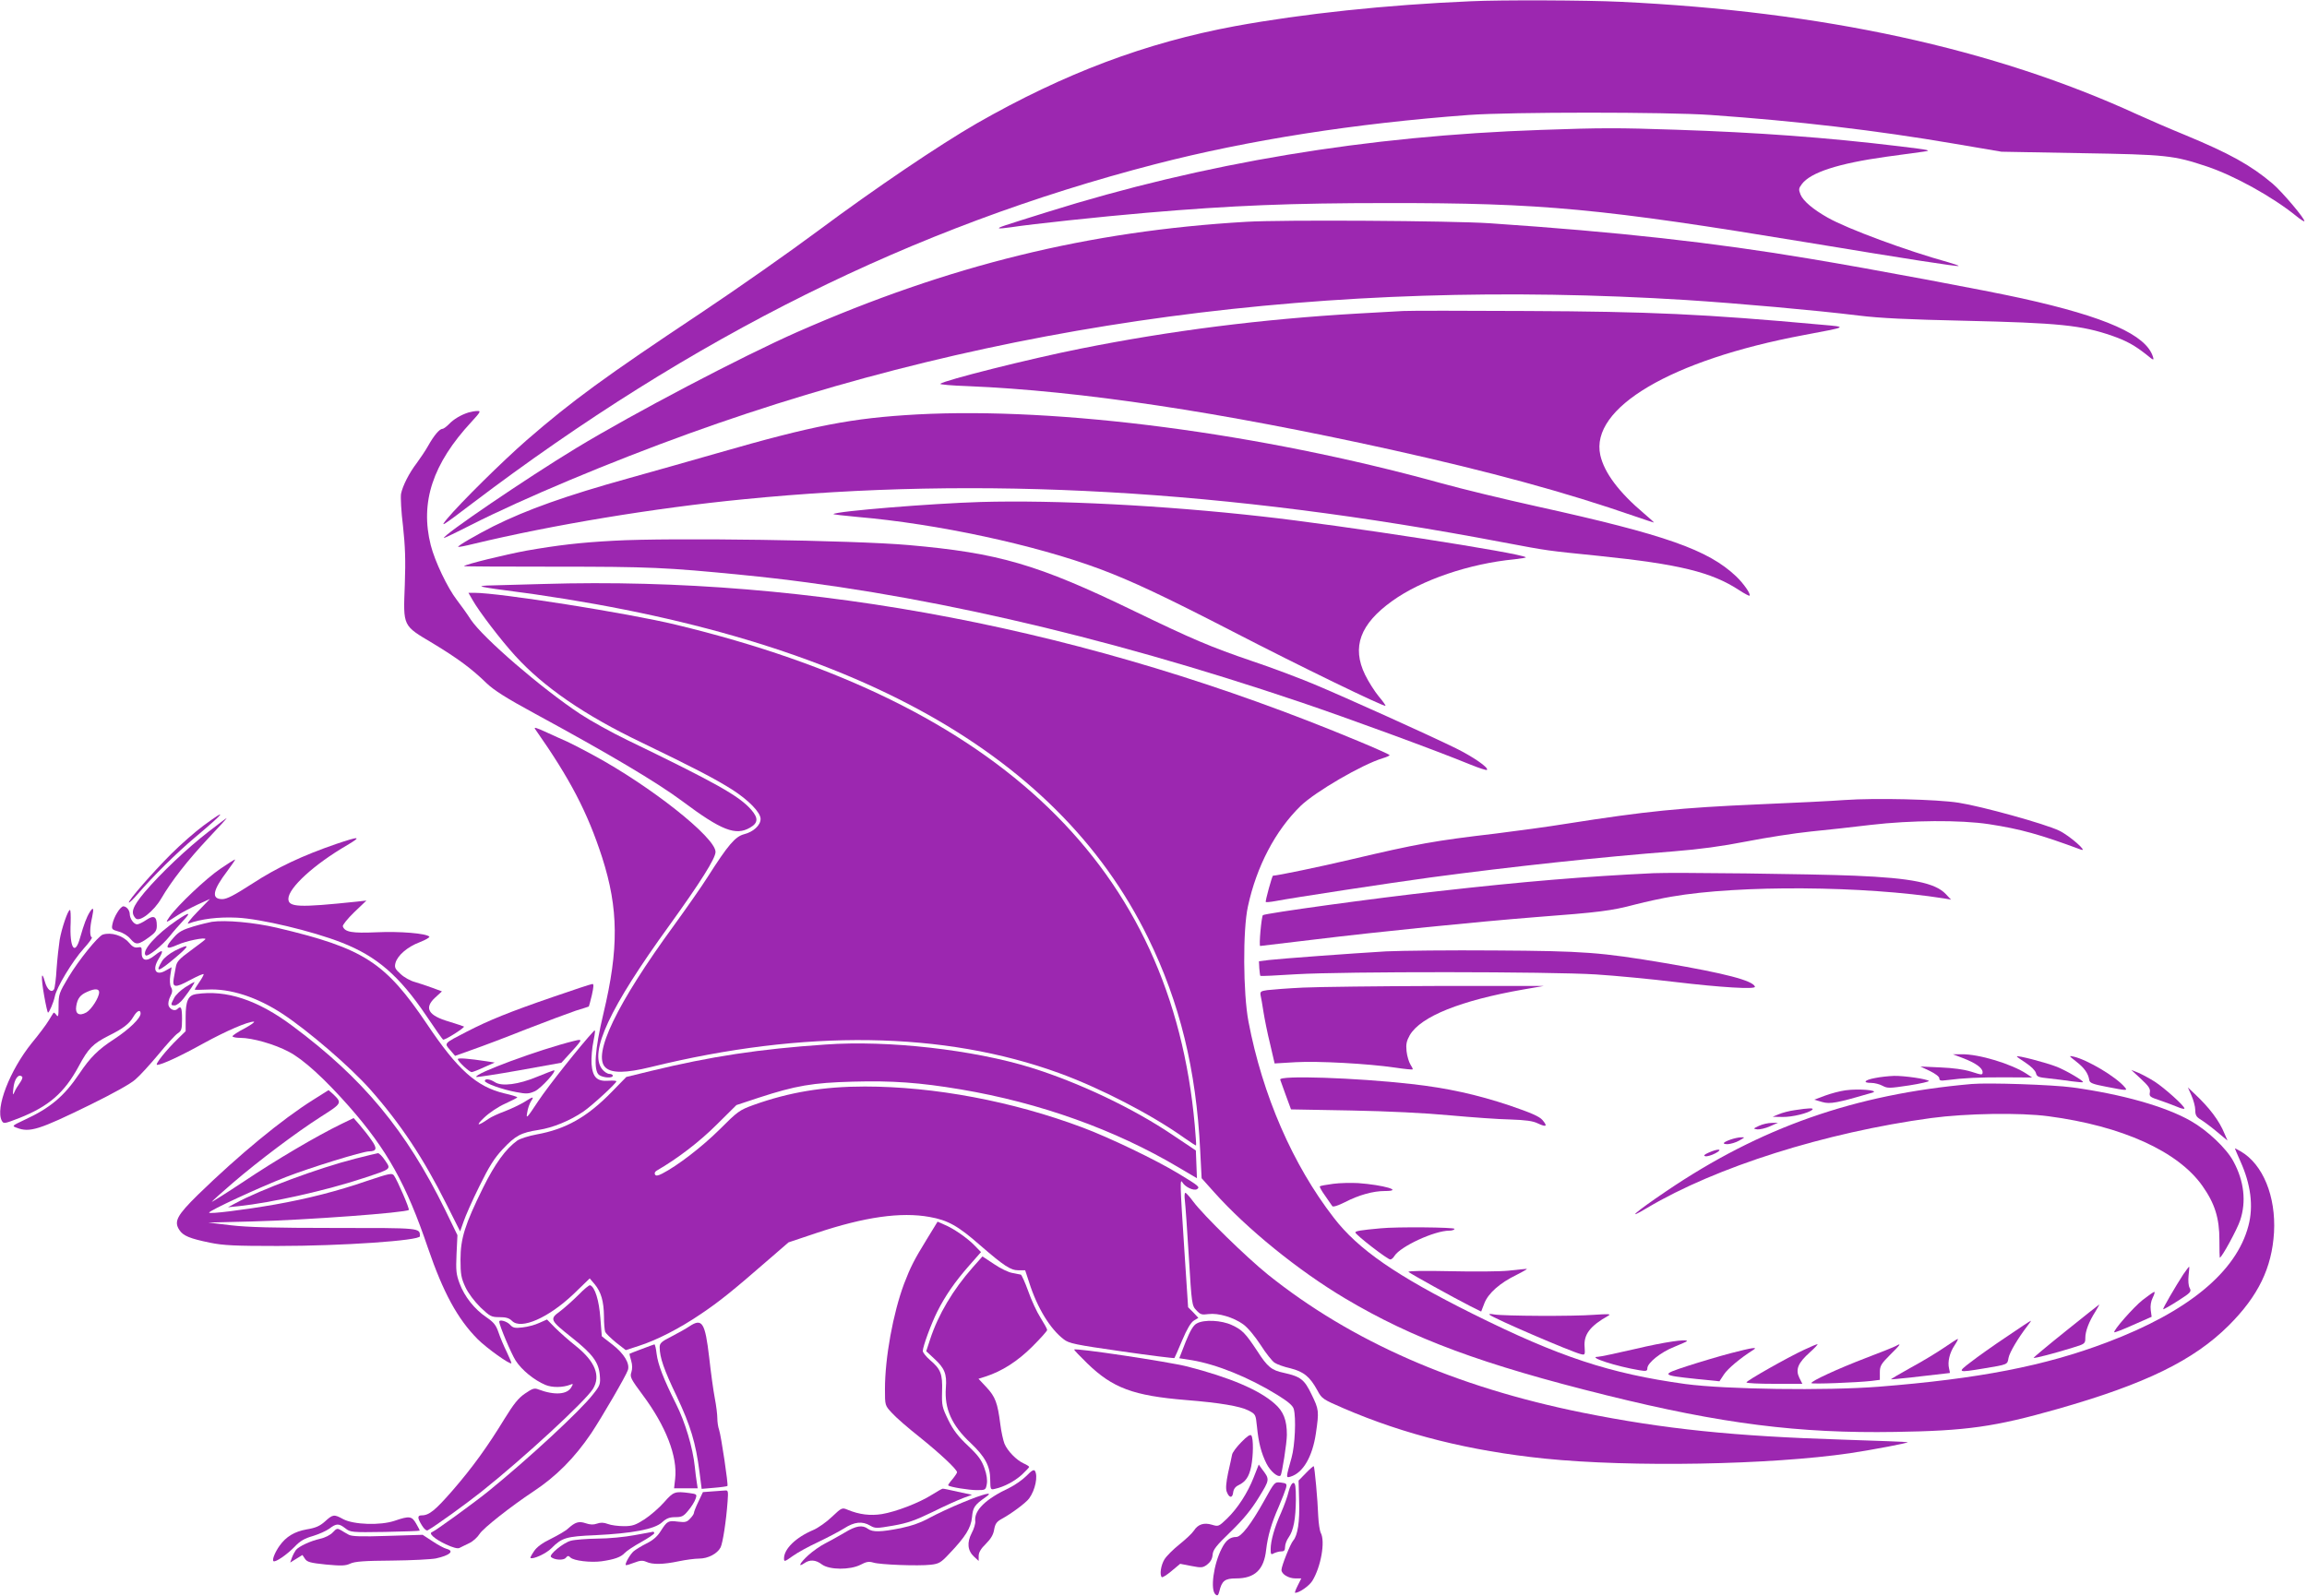 <?xml version="1.0" standalone="no"?>
<!DOCTYPE svg PUBLIC "-//W3C//DTD SVG 20010904//EN"
 "http://www.w3.org/TR/2001/REC-SVG-20010904/DTD/svg10.dtd">
<svg version="1.0" xmlns="http://www.w3.org/2000/svg"
 width="1280pt" height="886pt" viewBox="0 0 1280 886"
 preserveAspectRatio="xMidYMid meet">
<g transform="translate(0,886) scale(0.1,-0.1)"
fill="#9c27b0" stroke="none">
<path d="M8160 8853 c-469 -20 -930 -69 -1307 -138 -496 -92 -946 -261 -1434
-540 -208 -120 -566 -362 -879 -595 -157 -117 -449 -322 -650 -456 -532 -354
-717 -489 -968 -707 -134 -117 -367 -347 -442 -437 -41 -50 -30 -43 140 86
1226 929 2445 1535 3790 1883 518 134 1107 226 1740 273 235 17 1094 17 1340
0 484 -34 923 -86 1350 -159 l265 -45 440 -8 c477 -8 514 -12 700 -74 152 -51
363 -168 493 -273 24 -20 45 -33 47 -31 9 8 -123 164 -176 209 -122 103 -238
167 -486 270 -81 33 -201 85 -267 115 -796 365 -1745 571 -2866 624 -185 9
-663 11 -830 3z"/>
<path d="M8550 8139 c-967 -33 -1870 -183 -2740 -456 -259 -81 -271 -85 -267
-90 3 -2 33 1 68 6 108 17 502 59 749 80 478 41 805 54 1335 54 864 1 1188
-30 2335 -219 543 -90 833 -135 837 -130 2 2 -25 11 -59 21 -228 63 -558 185
-667 247 -80 45 -136 92 -151 128 -11 28 -11 34 7 58 48 65 203 115 468 152
83 11 175 24 205 28 51 7 42 9 -130 30 -405 49 -787 77 -1240 92 -323 11 -414
11 -750 -1z"/>
<path d="M6915 7629 c-876 -51 -1648 -241 -2490 -611 -308 -136 -907 -450
-1230 -646 -275 -167 -744 -486 -732 -498 1 -1 69 31 149 72 294 149 771 349
1211 508 1715 619 3546 865 5532 741 281 -18 721 -57 955 -86 122 -15 274 -22
585 -29 530 -12 655 -25 825 -84 80 -28 124 -53 189 -104 40 -33 43 -34 36
-11 -39 121 -261 220 -726 323 -189 42 -833 163 -1177 220 -534 90 -1066 149
-1777 197 -209 14 -1157 20 -1350 8z"/>
<path d="M7785 7134 c-33 -2 -145 -8 -250 -14 -536 -31 -1040 -95 -1540 -195
-286 -57 -753 -175 -778 -195 -4 -4 64 -10 153 -13 625 -26 1394 -142 2350
-353 552 -123 964 -235 1353 -370 55 -19 101 -34 103 -34 3 0 -21 22 -53 49
-140 118 -222 227 -244 325 -58 262 392 528 1127 666 250 47 247 45 99 58
-648 59 -950 73 -1635 76 -344 2 -652 2 -685 0z"/>
<path d="M2600 6571 c-42 -13 -84 -38 -109 -65 -14 -14 -30 -26 -36 -26 -16 0
-47 -36 -80 -95 -15 -27 -44 -69 -62 -94 -43 -56 -79 -127 -88 -172 -3 -19 1
-99 11 -179 12 -112 15 -186 10 -325 -9 -234 -13 -225 155 -325 137 -83 215
-140 299 -222 41 -39 110 -83 265 -167 414 -225 679 -382 820 -487 218 -163
297 -194 377 -147 45 26 46 53 6 99 -67 77 -196 149 -688 387 -85 41 -202 106
-260 144 -216 143 -538 421 -607 523 -23 36 -59 85 -78 110 -52 67 -122 214
-145 304 -60 238 10 452 226 685 50 54 53 61 33 60 -13 0 -35 -4 -49 -8z"/>
<path d="M5089 6560 c-362 -20 -575 -61 -1109 -215 -140 -40 -361 -103 -491
-139 -349 -97 -565 -174 -752 -267 -91 -46 -200 -109 -195 -114 2 -2 39 5 83
16 440 106 1008 200 1500 248 1319 131 2676 54 4215 -239 255 -48 236 -45 530
-75 447 -46 626 -90 779 -190 30 -20 56 -33 58 -31 9 8 -34 69 -74 107 -156
148 -392 231 -1108 389 -176 39 -417 97 -535 130 -1000 276 -2113 422 -2901
380z"/>
<path d="M5440 6074 c-268 -8 -800 -51 -816 -67 -2 -2 58 -9 134 -16 443 -38
984 -155 1342 -288 177 -66 364 -154 740 -348 373 -193 839 -419 847 -412 2 2
-15 26 -38 53 -22 27 -56 80 -75 119 -75 154 -28 282 151 410 163 117 428 207
678 231 37 4 65 9 63 11 -23 23 -1022 178 -1466 227 -542 61 -1143 92 -1560
80z"/>
<path d="M3405 5859 c-188 -10 -312 -25 -484 -55 -118 -22 -336 -75 -347 -86
-1 -2 228 -3 509 -3 519 0 614 -4 1037 -46 940 -92 1986 -331 3090 -704 267
-90 758 -270 950 -349 47 -19 87 -32 90 -29 12 12 -77 73 -172 120 -146 72
-616 284 -793 358 -82 34 -233 91 -335 125 -235 80 -333 122 -660 280 -533
258 -748 321 -1249 365 -305 27 -1321 42 -1636 24z"/>
<path d="M3015 5619 c-126 -3 -257 -7 -289 -8 -33 0 -57 -3 -55 -6 3 -2 59
-12 125 -20 1876 -240 3060 -879 3574 -1930 176 -359 267 -732 289 -1179 l8
-155 68 -76 c184 -206 469 -437 728 -591 376 -224 762 -367 1452 -538 638
-158 1066 -212 1600 -203 396 6 552 28 900 127 489 139 756 270 951 464 164
164 239 319 251 516 11 200 -61 377 -183 449 -19 11 -34 19 -34 17 0 -2 14
-33 30 -70 58 -128 74 -250 45 -359 -67 -256 -335 -477 -785 -647 -345 -131
-711 -202 -1265 -246 -296 -23 -851 -15 -1075 15 -419 58 -698 150 -1180 390
-423 211 -635 357 -770 533 -227 293 -395 679 -473 1088 -30 158 -32 510 -3
640 48 222 152 420 292 557 83 80 341 230 456 265 21 6 38 14 38 17 0 3 -79
39 -176 79 -1485 619 -3025 916 -4519 871z"/>
<path d="M2622 5530 c36 -64 156 -221 236 -309 157 -173 386 -331 702 -482
290 -140 407 -201 502 -261 92 -59 158 -127 158 -163 0 -35 -40 -72 -92 -85
-49 -13 -89 -60 -201 -236 -34 -54 -119 -175 -187 -269 -318 -435 -456 -722
-380 -790 35 -32 112 -31 251 3 854 210 1625 199 2264 -33 226 -82 513 -230
694 -359 36 -25 66 -45 67 -43 2 1 -2 52 -7 112 -128 1428 -1077 2344 -2879
2778 -264 64 -979 177 -1118 177 l-33 0 23 -40z"/>
<path d="M2971 4811 c193 -275 289 -460 370 -710 91 -284 93 -506 7 -866 -48
-201 -56 -317 -24 -341 23 -16 76 -19 76 -4 0 6 -9 10 -19 10 -11 0 -29 12
-40 26 -74 94 41 340 372 797 173 240 257 373 257 409 0 80 -360 365 -678 537
-62 34 -127 67 -145 75 -18 8 -68 30 -111 50 -65 30 -77 33 -65 17z"/>
<path d="M10235 4420 c-66 -5 -281 -16 -477 -24 -436 -19 -624 -38 -1063 -107
-104 -17 -282 -41 -395 -55 -341 -40 -436 -57 -809 -145 -165 -39 -406 -89
-428 -89 -5 0 -44 -142 -40 -146 2 -2 26 0 53 5 99 19 645 102 859 131 455 61
951 114 1350 145 149 12 267 28 405 55 107 21 267 46 355 55 88 9 239 25 335
37 223 26 497 28 655 4 176 -27 283 -57 510 -141 45 -17 -63 78 -120 105 -79
38 -429 135 -558 155 -121 19 -460 27 -632 15z"/>
<path d="M1129 4278 c-46 -34 -127 -105 -180 -158 -102 -102 -241 -261 -234
-269 3 -2 24 18 47 45 89 103 217 230 323 319 163 137 184 166 44 63z"/>
<path d="M1158 4245 c-119 -92 -266 -231 -356 -337 -68 -82 -79 -114 -49 -145
22 -22 100 39 142 111 56 96 145 210 261 334 58 61 104 112 102 112 -2 0 -47
-34 -100 -75z"/>
<path d="M1865 4176 c-186 -64 -329 -131 -465 -220 -101 -65 -141 -86 -167
-86 -62 0 -54 48 29 157 26 35 45 63 42 63 -3 0 -40 -23 -82 -52 -77 -52 -237
-203 -282 -267 -25 -36 -22 -35 45 9 22 15 72 41 110 59 l70 32 -70 -72 c-38
-39 -61 -69 -50 -65 70 26 167 38 270 33 130 -6 417 -74 580 -138 195 -76 320
-184 470 -406 49 -73 91 -133 94 -133 16 0 122 68 115 73 -5 2 -42 15 -82 27
-117 34 -141 76 -76 135 l36 33 -54 20 c-29 11 -73 25 -96 32 -24 6 -60 26
-79 44 -31 28 -35 37 -29 61 11 42 66 90 135 116 33 13 57 27 53 31 -18 18
-164 30 -292 24 -138 -6 -177 1 -188 33 -2 7 26 42 63 78 l68 65 -54 -6 c-324
-34 -379 -31 -379 16 1 61 143 191 327 298 83 49 68 50 -62 6z"/>
<path d="M9175 4014 c-378 -18 -718 -46 -1195 -100 -349 -38 -961 -123 -973
-133 -8 -8 -23 -171 -15 -171 3 0 135 16 294 35 369 45 895 98 1234 125 356
27 420 35 552 70 62 16 154 36 204 44 375 65 1065 60 1509 -10 l40 -7 -29 31
c-58 62 -191 89 -505 102 -238 10 -1005 19 -1116 14z"/>
<path d="M651 3796 c-12 -18 -24 -47 -27 -64 -6 -29 -4 -31 34 -42 24 -6 51
-23 66 -41 30 -35 43 -34 105 11 34 25 41 36 41 63 0 51 -16 60 -59 31 -19
-13 -42 -24 -50 -24 -18 0 -40 30 -41 56 0 22 -18 44 -36 44 -7 0 -22 -15 -33
-34z"/>
<path d="M498 3798 c-18 -29 -32 -67 -53 -140 -29 -107 -60 -61 -53 81 1 39 0
71 -4 71 -11 0 -46 -102 -57 -166 -5 -32 -13 -105 -17 -160 -3 -56 -10 -107
-14 -114 -14 -23 -39 -2 -51 42 -20 71 -22 23 -4 -78 9 -52 19 -94 21 -94 7 0
31 56 38 89 9 50 98 197 160 266 30 33 51 62 45 63 -12 5 -11 55 2 111 11 51
7 61 -13 29z"/>
<path d="M982 3753 c-114 -77 -198 -171 -174 -195 11 -11 91 53 135 108 17 22
49 58 71 82 49 51 39 53 -32 5z"/>
<path d="M1175 3744 c-16 -3 -63 -14 -103 -26 -57 -17 -80 -29 -107 -60 -53
-58 -47 -72 19 -42 48 22 156 44 156 32 0 -2 -36 -30 -80 -62 -69 -50 -80 -64
-85 -95 -4 -20 -8 -47 -11 -61 -9 -52 8 -54 89 -10 43 23 77 38 77 33 0 -5
-11 -25 -25 -45 -14 -20 -25 -38 -25 -40 0 -2 31 -2 70 0 126 7 275 -41 418
-135 144 -95 375 -294 485 -418 169 -191 297 -384 425 -640 l75 -149 19 54
c10 30 49 119 88 197 54 110 83 156 129 205 71 76 102 92 199 107 79 12 174
51 249 102 48 33 183 157 183 168 0 3 -19 5 -43 3 -65 -5 -89 19 -95 94 -2 32
3 90 11 127 10 51 11 65 2 55 -72 -77 -253 -305 -308 -388 -64 -97 -69 -102
-62 -65 3 22 13 50 21 63 19 28 13 28 -37 -4 -23 -14 -71 -37 -107 -51 -36
-13 -77 -32 -91 -42 -62 -43 -74 -40 -25 6 29 28 79 61 117 78 37 17 67 32 67
35 0 3 -32 13 -72 22 -154 37 -259 131 -428 383 -233 346 -351 422 -833 536
-128 30 -286 44 -362 33z"/>
<path d="M570 3673 c-26 -9 -133 -141 -190 -236 -52 -87 -55 -95 -55 -160 0
-56 -2 -65 -12 -50 -7 9 -14 15 -16 12 -2 -2 -14 -22 -27 -43 -13 -22 -55 -78
-94 -125 -122 -152 -203 -361 -166 -431 10 -18 14 -17 97 15 164 65 250 140
329 286 54 101 79 126 167 171 81 40 114 66 137 105 20 34 40 43 40 18 0 -26
-63 -87 -145 -141 -91 -59 -134 -102 -195 -193 -84 -125 -161 -190 -304 -256
-70 -33 -71 -34 -43 -44 72 -28 124 -11 408 128 124 61 224 116 250 140 25 21
82 84 128 139 45 55 93 108 107 117 21 14 24 23 24 80 0 64 -6 75 -26 55 -14
-14 -42 -2 -49 20 -3 11 1 33 10 50 12 23 13 35 4 51 -7 13 -8 39 -4 66 l7 45
-30 -17 c-57 -34 -80 1 -42 63 31 50 24 56 -21 20 -47 -38 -75 -31 -73 19 1
26 -1 29 -22 25 -17 -3 -30 4 -49 27 -34 39 -98 59 -145 44z m-20 -320 c0 -29
-43 -96 -71 -112 -40 -22 -63 -8 -56 35 7 43 22 63 62 80 42 19 65 17 65 -3z
m-427 -469 c4 -4 -2 -19 -13 -34 -11 -15 -25 -38 -30 -51 -9 -20 -10 -17 -6
19 5 54 29 86 49 66z"/>
<path d="M971 3584 c-31 -16 -61 -40 -72 -58 -40 -66 -22 -62 74 19 83 70 83
81 -2 39z"/>
<path d="M7690 3580 c-201 -12 -580 -40 -650 -48 l-55 -7 2 -39 c2 -22 4 -40
6 -42 1 -2 90 2 197 9 271 16 1411 15 1665 -1 110 -7 308 -26 440 -42 251 -30
447 -42 442 -26 -11 34 -165 74 -499 131 -357 60 -447 67 -943 70 -247 2 -520
-1 -605 -5z"/>
<path d="M1028 3381 c-26 -17 -54 -43 -62 -60 -20 -38 -20 -41 3 -41 11 0 33
17 49 38 35 45 66 92 60 92 -2 0 -25 -13 -50 -29z"/>
<path d="M3065 3326 c-238 -82 -352 -128 -476 -192 -128 -66 -125 -63 -92
-101 l28 -33 95 34 c52 18 187 69 300 114 113 44 237 90 275 103 39 12 71 22
72 23 1 1 9 30 17 64 10 45 11 62 3 61 -7 0 -106 -33 -222 -73z"/>
<path d="M7230 3379 c-85 -4 -174 -11 -198 -14 -37 -5 -41 -9 -38 -28 3 -12
10 -53 16 -92 6 -38 22 -119 37 -179 l25 -108 117 7 c126 7 400 -8 551 -30 52
-8 96 -12 98 -10 2 2 -4 14 -13 28 -8 13 -18 46 -21 73 -4 39 0 57 18 89 61
104 283 193 633 254 l110 19 -590 0 c-324 -1 -660 -5 -745 -9z"/>
<path d="M1088 3343 c-44 -7 -58 -37 -58 -127 l0 -79 -42 -41 c-65 -63 -132
-146 -116 -146 26 1 128 48 256 119 128 70 246 121 280 121 9 0 -13 -17 -50
-37 -38 -19 -68 -40 -68 -44 0 -5 20 -9 43 -9 67 0 190 -35 269 -77 81 -42
198 -149 335 -304 211 -240 318 -433 437 -784 85 -248 164 -394 276 -507 50
-50 179 -142 187 -134 2 2 -10 30 -25 62 -16 32 -37 82 -46 109 -14 41 -26 56
-68 85 -65 44 -121 114 -148 187 -19 51 -21 71 -17 163 l5 105 -68 140 c-217
442 -456 730 -847 1021 -194 145 -368 202 -535 177z"/>
<path d="M3185 3083 c-194 -48 -559 -183 -542 -200 3 -2 110 14 239 37 l233
42 52 57 c29 31 52 59 53 64 0 7 -4 8 -35 0z"/>
<path d="M4580 3063 c-368 -25 -636 -66 -970 -147 l-135 -33 -80 -82 c-136
-140 -256 -208 -418 -237 -43 -8 -91 -23 -107 -34 -64 -46 -123 -127 -190
-262 -100 -203 -125 -281 -125 -398 0 -83 4 -103 27 -153 17 -36 50 -79 84
-113 53 -50 60 -54 105 -54 36 0 54 -5 70 -21 50 -50 202 17 341 149 l90 87
28 -33 c35 -43 50 -93 51 -178 0 -38 3 -76 7 -86 4 -9 31 -35 60 -59 l54 -42
71 23 c100 32 226 96 348 179 102 69 171 124 380 306 l104 90 155 52 c266 89
469 118 628 89 101 -18 157 -49 280 -157 133 -115 169 -139 213 -139 l37 0 22
-67 c45 -142 117 -259 192 -316 29 -23 64 -30 322 -67 158 -23 290 -39 292
-37 2 2 21 46 43 98 27 64 48 99 65 110 l25 15 -28 30 -29 29 -21 320 c-24
366 -25 398 -10 372 15 -25 62 -47 80 -37 18 12 13 17 -101 86 -125 76 -385
201 -535 257 -387 145 -821 227 -1207 227 -231 0 -420 -32 -616 -102 -80 -29
-89 -36 -190 -137 -97 -96 -233 -201 -319 -245 -24 -12 -34 -13 -39 -4 -4 7 0
16 11 22 116 67 238 161 332 255 l109 108 124 41 c205 67 299 83 522 89 219 6
372 -5 598 -43 439 -74 856 -223 1211 -434 l100 -59 -3 77 -3 77 -130 87
c-221 149 -519 290 -785 373 -320 99 -793 153 -1140 128z"/>
<path d="M10890 2988 c71 -27 110 -55 110 -78 0 -17 -3 -17 -62 2 -41 13 -102
21 -173 24 l-110 5 53 -25 c30 -15 52 -31 52 -41 0 -12 8 -14 38 -10 102 13
180 16 322 16 l155 -1 -30 20 c-83 55 -266 111 -363 109 l-47 0 55 -21z"/>
<path d="M11190 2997 c0 -2 22 -18 50 -36 29 -19 52 -42 56 -56 5 -21 13 -24
72 -30 37 -4 94 -11 126 -16 33 -4 61 -7 63 -5 7 6 -92 64 -144 85 -61 24
-223 66 -223 58z"/>
<path d="M11520 2968 c45 -35 66 -65 72 -102 2 -16 19 -23 93 -37 118 -23 121
-23 104 -3 -47 57 -206 152 -284 170 -28 6 -27 5 15 -28z"/>
<path d="M2540 2982 c0 -12 64 -72 77 -72 6 0 37 12 69 27 l59 26 -45 7 c-98
15 -160 20 -160 12z"/>
<path d="M2980 2884 c-103 -43 -196 -55 -234 -30 -28 18 -56 21 -56 7 0 -13
97 -48 174 -62 57 -11 70 -10 104 5 34 16 126 117 105 116 -5 -1 -46 -17 -93
-36z"/>
<path d="M11879 2872 c43 -40 53 -55 49 -75 -4 -22 1 -26 56 -44 34 -12 78
-28 99 -37 20 -9 37 -12 37 -8 0 15 -112 115 -165 149 -28 18 -68 39 -90 49
l-40 16 54 -50z"/>
<path d="M10403 2877 c-59 -11 -71 -27 -20 -27 17 0 46 -7 62 -16 28 -15 39
-14 147 2 65 10 114 22 110 25 -12 11 -136 29 -193 28 -30 -1 -78 -6 -106 -12z"/>
<path d="M7103 2868 c2 -7 17 -47 32 -89 l28 -76 331 -6 c209 -4 412 -14 551
-27 121 -11 272 -22 335 -23 85 -3 125 -8 153 -22 47 -22 55 -16 25 19 -17 20
-63 40 -183 81 -180 60 -346 97 -545 119 -310 35 -737 49 -727 24z"/>
<path d="M10940 2844 c-650 -57 -1173 -241 -1695 -595 -176 -119 -228 -166
-105 -92 380 226 986 418 1575 498 193 26 494 31 650 10 410 -54 720 -195 855
-387 69 -98 94 -179 94 -300 0 -54 1 -98 2 -98 11 0 97 158 113 207 35 104 22
218 -37 327 -38 72 -145 173 -237 225 -140 80 -380 148 -656 186 -110 15 -466
27 -559 19z"/>
<path d="M10240 2809 c-31 -4 -83 -18 -115 -30 l-59 -22 44 -13 c44 -13 84 -5
279 52 42 13 -77 23 -149 13z"/>
<path d="M12159 2780 c11 -25 21 -61 21 -80 0 -29 6 -39 31 -54 16 -10 57 -40
89 -67 l59 -49 -16 37 c-30 74 -84 145 -167 223 l-37 35 20 -45z"/>
<path d="M1739 2757 c-174 -109 -414 -307 -641 -528 -116 -114 -134 -148 -103
-195 21 -33 59 -48 171 -71 73 -15 139 -18 374 -18 358 0 790 30 790 54 -1 47
9 46 -472 46 -340 0 -484 4 -578 15 l-125 15 242 6 c304 8 856 49 871 64 6 5
-63 164 -82 191 -11 15 -24 12 -147 -29 -168 -58 -333 -100 -514 -132 -172
-30 -365 -54 -365 -45 0 11 274 138 425 197 133 52 427 143 463 143 42 1 46
16 14 61 -16 24 -46 62 -65 84 l-35 40 -68 -33 c-136 -66 -362 -199 -541 -319
-101 -67 -181 -117 -178 -113 3 5 56 53 118 106 141 121 352 280 490 368 115
73 116 75 65 124 l-25 22 -84 -53z"/>
<path d="M9959 2699 c-31 -4 -72 -15 -90 -23 l-34 -14 56 -1 c52 -1 143 21
164 40 11 11 -17 10 -96 -2z"/>
<path d="M9760 2612 c-34 -16 -34 -16 -10 -20 14 -1 46 6 70 17 l45 20 -35 -1
c-19 0 -51 -7 -70 -16z"/>
<path d="M9603 2536 c-45 -16 -51 -26 -17 -26 16 1 45 9 64 20 32 18 33 19 10
18 -14 0 -39 -6 -57 -12z"/>
<path d="M9480 2463 c-25 -11 -30 -17 -18 -20 9 -2 34 5 55 16 47 25 16 28
-37 4z"/>
<path d="M1973 2430 c-208 -53 -526 -171 -669 -249 l-39 -21 60 6 c181 19 485
87 690 155 160 53 155 49 122 98 -15 23 -33 41 -40 41 -6 -1 -62 -14 -124 -30z"/>
<path d="M7397 2290 c-38 -5 -71 -11 -74 -14 -3 -2 10 -26 29 -52 18 -27 36
-52 40 -58 4 -6 32 3 70 22 77 40 157 62 221 62 109 0 -7 34 -148 44 -38 2
-101 1 -138 -4z"/>
<path d="M6574 2198 c3 -24 13 -164 22 -313 16 -265 17 -271 42 -297 22 -24
30 -26 67 -21 55 7 139 -18 193 -57 25 -18 64 -65 96 -114 30 -47 65 -91 78
-99 13 -9 52 -23 88 -31 74 -19 108 -47 149 -122 25 -47 30 -50 148 -101 337
-145 697 -235 1113 -278 481 -49 1251 -35 1695 30 126 19 331 58 319 61 -5 2
-164 8 -354 14 -612 19 -996 59 -1450 150 -707 143 -1283 396 -1745 766 -118
95 -358 329 -415 406 -19 26 -39 48 -43 48 -5 0 -6 -19 -3 -42z"/>
<path d="M5142 1982 c-70 -114 -90 -153 -126 -247 -61 -164 -106 -410 -106
-585 0 -90 0 -90 38 -131 20 -23 90 -84 156 -136 113 -91 206 -178 206 -194 0
-4 -12 -22 -26 -39 -15 -17 -25 -32 -23 -34 10 -9 115 -26 159 -26 48 0 49 1
55 33 4 22 0 53 -13 89 -16 45 -34 70 -91 124 -53 50 -81 85 -109 142 -35 72
-37 81 -35 160 3 97 -7 123 -67 174 -22 19 -40 42 -40 50 0 25 46 150 80 218
44 88 98 166 177 256 l66 75 -34 35 c-41 43 -121 98 -171 118 l-36 16 -60 -98z"/>
<path d="M7660 2043 c-110 -10 -140 -15 -140 -23 0 -12 178 -150 194 -150 6 0
17 9 23 20 34 53 222 140 304 140 16 0 29 5 29 10 0 9 -321 12 -410 3z"/>
<path d="M5396 1825 c-109 -124 -190 -260 -235 -397 l-22 -67 44 -41 c58 -53
71 -85 65 -162 -9 -116 33 -209 137 -306 80 -76 109 -128 109 -204 1 -56 2
-57 26 -51 51 11 109 42 149 78 22 21 41 40 41 44 0 3 -14 12 -30 19 -40 18
-90 69 -107 110 -7 18 -18 67 -23 108 -15 119 -28 152 -76 204 l-45 48 38 12
c91 29 179 85 261 167 45 45 82 86 82 92 0 6 -17 36 -37 68 -20 31 -51 98 -68
147 -18 50 -37 91 -41 92 -5 1 -26 5 -46 9 -21 3 -67 25 -102 49 l-65 43 -55
-62z"/>
<path d="M12114 1788 c-46 -71 -115 -190 -112 -194 2 -2 39 19 81 46 72 46 77
51 66 72 -7 12 -9 41 -6 70 3 26 5 48 3 48 -2 0 -16 -19 -32 -42z"/>
<path d="M8370 1808 c-47 -5 -193 -6 -325 -3 -141 3 -235 2 -230 -4 12 -11
258 -147 341 -189 l62 -31 17 44 c21 57 87 115 180 160 38 19 63 34 55 33 -8
0 -53 -5 -100 -10z"/>
<path d="M3210 1674 c-30 -30 -76 -71 -102 -91 -60 -44 -58 -49 68 -149 113
-90 146 -135 152 -207 4 -49 2 -56 -39 -107 -70 -90 -357 -356 -579 -536 -83
-67 -294 -220 -313 -227 -21 -7 14 -38 77 -68 39 -18 65 -25 75 -20 9 5 33 16
53 26 21 9 47 33 59 52 20 32 174 153 299 236 126 83 228 186 320 322 58 87
195 322 204 352 11 36 -21 90 -85 140 -33 25 -59 46 -60 47 0 1 -4 46 -8 101
-7 97 -30 173 -57 182 -5 2 -34 -22 -64 -53z"/>
<path d="M11889 1646 c-50 -39 -167 -172 -158 -180 2 -2 50 16 105 41 l102 45
-5 37 c-3 24 1 49 11 69 9 18 13 32 9 32 -5 0 -33 -20 -64 -44z"/>
<path d="M11462 1473 c-100 -80 -181 -148 -179 -149 4 -4 119 26 215 56 70 21
72 23 72 55 0 37 20 90 56 146 13 22 23 39 21 39 -1 0 -84 -66 -185 -147z"/>
<path d="M8265 1563 c22 -20 450 -204 505 -218 24 -6 25 -5 22 39 -6 70 30
117 133 175 15 9 -4 9 -80 4 -115 -9 -503 -7 -555 2 -21 4 -31 3 -25 -2z"/>
<path d="M2992 1518 c-23 -11 -65 -22 -93 -25 -43 -5 -53 -3 -70 16 -17 18
-59 30 -59 16 0 -20 66 -177 91 -216 33 -52 103 -109 165 -135 38 -16 97 -15
138 1 16 7 17 5 7 -12 -22 -43 -94 -48 -184 -14 -22 9 -33 5 -74 -23 -37 -25
-63 -58 -113 -139 -94 -154 -178 -271 -290 -400 -95 -109 -129 -137 -170 -137
-25 0 -25 -14 1 -56 12 -20 26 -31 32 -27 42 23 215 148 299 215 235 187 577
503 618 570 44 72 12 152 -94 237 -39 31 -91 77 -116 102 l-45 46 -43 -19z"/>
<path d="M6640 1515 c-19 -10 -36 -39 -62 -103 l-35 -90 70 -11 c137 -23 314
-94 473 -192 60 -37 86 -59 92 -78 14 -49 7 -204 -12 -271 -32 -114 -32 -113
-5 -105 69 21 121 111 140 240 18 124 17 132 -24 216 -40 83 -60 99 -154 120
-68 14 -91 33 -148 122 -65 98 -82 116 -140 143 -58 27 -154 32 -195 9z"/>
<path d="M11133 1441 c-72 -48 -161 -111 -198 -140 -78 -59 -75 -60 70 -36
138 23 132 21 139 59 6 31 53 110 106 179 12 15 20 27 18 27 -3 0 -63 -40
-135 -89z"/>
<path d="M3825 1499 c-16 -11 -60 -36 -97 -55 -59 -30 -68 -38 -68 -62 1 -57
23 -122 95 -272 77 -164 105 -257 126 -419 l12 -94 70 6 c38 3 71 8 73 10 6 5
-35 278 -46 311 -6 16 -10 45 -10 65 0 20 -6 70 -14 111 -8 41 -22 143 -31
225 -23 196 -39 221 -110 174z"/>
<path d="M10787 1381 c-38 -26 -120 -76 -183 -110 -63 -35 -114 -65 -112 -66
2 -2 195 19 326 35 1 0 0 11 -4 25 -9 37 3 88 31 129 13 20 21 35 17 35 -4 -1
-38 -22 -75 -48z"/>
<path d="M9075 1374 c-104 -24 -198 -44 -209 -44 -63 0 103 -54 232 -75 36 -6
42 -4 42 11 0 30 75 90 149 119 39 16 71 30 71 32 0 13 -125 -5 -285 -43z"/>
<path d="M3560 1373 c-35 -13 -65 -25 -67 -26 -1 -2 3 -19 9 -39 7 -23 7 -45
1 -64 -9 -26 -3 -37 63 -126 129 -173 194 -342 180 -465 l-6 -53 65 0 66 0 -5
33 c-3 17 -8 57 -11 87 -11 106 -54 249 -104 348 -70 140 -100 218 -108 279
-3 29 -9 52 -12 52 -3 -1 -35 -12 -71 -26z"/>
<path d="M10010 1369 c-91 -42 -320 -172 -320 -181 0 -5 70 -8 155 -8 l155 0
-17 34 c-22 46 -7 82 59 141 28 25 46 45 42 45 -5 0 -38 -14 -74 -31z"/>
<path d="M10519 1390 c-9 -5 -85 -36 -170 -68 -151 -58 -299 -126 -299 -138 0
-7 253 3 333 12 l47 6 0 41 c0 36 6 47 58 99 57 56 64 67 31 48z"/>
<path d="M5960 1370 c0 -4 33 -38 73 -77 141 -137 256 -179 547 -203 187 -15
300 -34 347 -58 40 -21 40 -22 47 -89 9 -91 24 -148 53 -206 21 -42 64 -79 78
-66 8 9 35 181 35 226 0 82 -19 130 -67 172 -87 78 -252 147 -485 207 -107 27
-628 105 -628 94z"/>
<path d="M9603 1350 c-61 -16 -169 -48 -240 -71 -150 -49 -148 -51 49 -72
l128 -13 25 38 c22 33 90 90 161 135 31 19 0 15 -123 -17z"/>
<path d="M6888 857 c-26 -26 -50 -58 -52 -70 -2 -12 -12 -57 -22 -101 -11 -53
-14 -87 -8 -104 13 -36 32 -39 36 -5 2 18 12 32 29 40 41 20 59 47 71 104 12
61 13 154 1 172 -6 8 -23 -3 -55 -36z"/>
<path d="M6956 661 c-34 -87 -89 -172 -149 -230 -45 -43 -47 -44 -83 -33 -44
13 -77 3 -100 -33 -9 -14 -45 -48 -80 -76 -34 -27 -72 -65 -83 -83 -20 -32
-28 -86 -15 -99 4 -3 28 12 54 34 l48 40 62 -12 c56 -11 64 -10 88 8 18 14 28
31 30 54 2 28 19 50 101 129 70 68 114 122 155 189 62 101 62 100 17 159 l-17
24 -28 -71z"/>
<path d="M7245 684 l-40 -41 3 -113 c4 -114 -8 -192 -33 -220 -16 -19 -65
-141 -65 -163 0 -23 39 -47 77 -47 l33 0 -20 -40 c-11 -22 -18 -40 -14 -40 23
0 77 38 95 66 48 78 73 219 47 267 -6 12 -12 53 -14 92 -3 90 -20 274 -25 278
-2 1 -22 -16 -44 -39z"/>
<path d="M5695 669 c-22 -22 -64 -51 -94 -66 -132 -62 -197 -125 -190 -185 2
-12 -7 -43 -20 -67 -27 -52 -23 -97 14 -131 l25 -23 0 27 c0 20 12 41 40 68
28 28 42 52 46 80 6 32 14 43 43 59 52 28 134 89 151 113 34 46 50 125 32 153
-6 9 -19 1 -47 -28z"/>
<path d="M7014 531 c-72 -129 -127 -201 -155 -201 -34 0 -58 -19 -80 -63 -46
-88 -65 -231 -35 -256 11 -9 15 -6 21 16 14 60 31 73 93 73 104 0 155 48 167
159 9 76 29 147 70 239 18 42 36 89 40 103 6 24 4 27 -28 31 -35 4 -35 4 -93
-101z"/>
<path d="M7150 583 c-6 -27 -25 -79 -42 -118 -37 -82 -58 -157 -58 -203 0 -29
2 -32 19 -22 11 5 29 10 40 10 16 0 21 6 21 25 0 14 9 38 20 53 27 38 39 102
40 210 0 72 -3 92 -14 92 -8 0 -19 -20 -26 -47z"/>
<path d="M5170 564 c-71 -45 -199 -94 -277 -107 -64 -10 -125 -3 -190 24 -31
13 -33 12 -87 -39 -30 -29 -77 -62 -103 -73 -97 -41 -163 -105 -163 -158 0
-20 3 -19 48 13 26 19 90 54 142 78 52 25 117 59 144 76 56 36 100 41 144 15
28 -16 35 -16 128 0 80 14 122 29 219 76 66 33 142 67 169 77 l49 18 -79 17
c-43 10 -81 18 -84 17 -3 0 -30 -15 -60 -34z"/>
<path d="M3953 583 l-53 -4 -25 -53 c-14 -29 -25 -57 -25 -63 0 -5 -9 -19 -21
-31 -17 -19 -27 -22 -67 -17 -55 7 -60 4 -96 -52 -18 -29 -42 -51 -79 -69 -28
-14 -60 -34 -71 -43 -20 -17 -50 -70 -44 -77 3 -2 23 4 46 13 34 13 47 14 68
5 34 -16 94 -15 179 3 38 8 90 15 114 15 49 0 101 27 119 62 12 24 31 144 39
256 4 56 3 62 -14 60 -10 -1 -42 -3 -70 -5z"/>
<path d="M3685 523 c-27 -31 -77 -74 -109 -95 -50 -32 -67 -38 -114 -38 -31 0
-71 5 -89 12 -23 9 -42 9 -61 2 -19 -7 -38 -6 -62 2 -38 13 -58 7 -98 -29 -12
-12 -55 -37 -95 -57 -48 -23 -79 -46 -94 -69 -13 -19 -22 -36 -20 -37 11 -11
88 24 116 53 59 59 81 66 246 73 204 10 326 33 368 71 24 22 41 29 74 29 36 0
46 5 72 37 17 20 35 49 40 64 9 26 8 27 -36 33 -78 10 -86 8 -138 -51z"/>
<path d="M5340 521 c-64 -26 -146 -65 -183 -85 -45 -25 -97 -44 -159 -57 -111
-22 -156 -23 -182 -4 -31 23 -66 18 -130 -21 -32 -19 -81 -46 -108 -60 -28
-14 -70 -44 -94 -66 -46 -42 -60 -70 -22 -44 31 22 64 20 99 -7 42 -30 155
-31 214 -1 32 17 46 19 70 12 37 -12 251 -20 320 -12 44 5 56 12 99 58 93 97
123 146 129 205 5 56 14 69 77 113 48 33 -9 19 -130 -31z"/>
<path d="M1803 416 c-29 -26 -53 -36 -102 -44 -67 -12 -114 -40 -150 -91 -25
-35 -42 -77 -34 -85 10 -9 74 35 118 80 30 32 55 46 100 59 33 10 74 28 92 41
39 30 53 30 89 2 28 -22 34 -23 219 -20 104 2 191 5 193 7 2 1 -7 19 -19 39
-24 42 -37 44 -119 16 -79 -27 -228 -22 -286 9 -51 28 -57 27 -101 -13z"/>
<path d="M1847 356 c-14 -15 -43 -30 -71 -36 -53 -12 -116 -41 -134 -62 -6 -8
-16 -26 -22 -42 l-10 -28 34 21 34 21 14 -21 c12 -18 29 -23 117 -32 86 -8
108 -7 134 5 25 12 78 16 232 17 110 1 220 7 244 12 77 17 104 41 59 53 -13 3
-48 22 -78 42 l-55 36 -195 -6 c-147 -5 -200 -3 -216 7 -12 6 -31 18 -43 25
-19 11 -24 10 -44 -12z"/>
<path d="M3520 340 c-52 -10 -144 -19 -205 -19 -60 -1 -127 -6 -148 -12 -42
-11 -123 -78 -110 -90 18 -17 70 -20 82 -5 11 13 15 13 26 2 18 -18 112 -29
172 -21 71 10 108 23 129 46 11 12 52 39 92 61 39 22 72 44 72 49 0 5 -3 8 -7
8 -5 -1 -51 -10 -103 -19z"/>
</g>
</svg>

